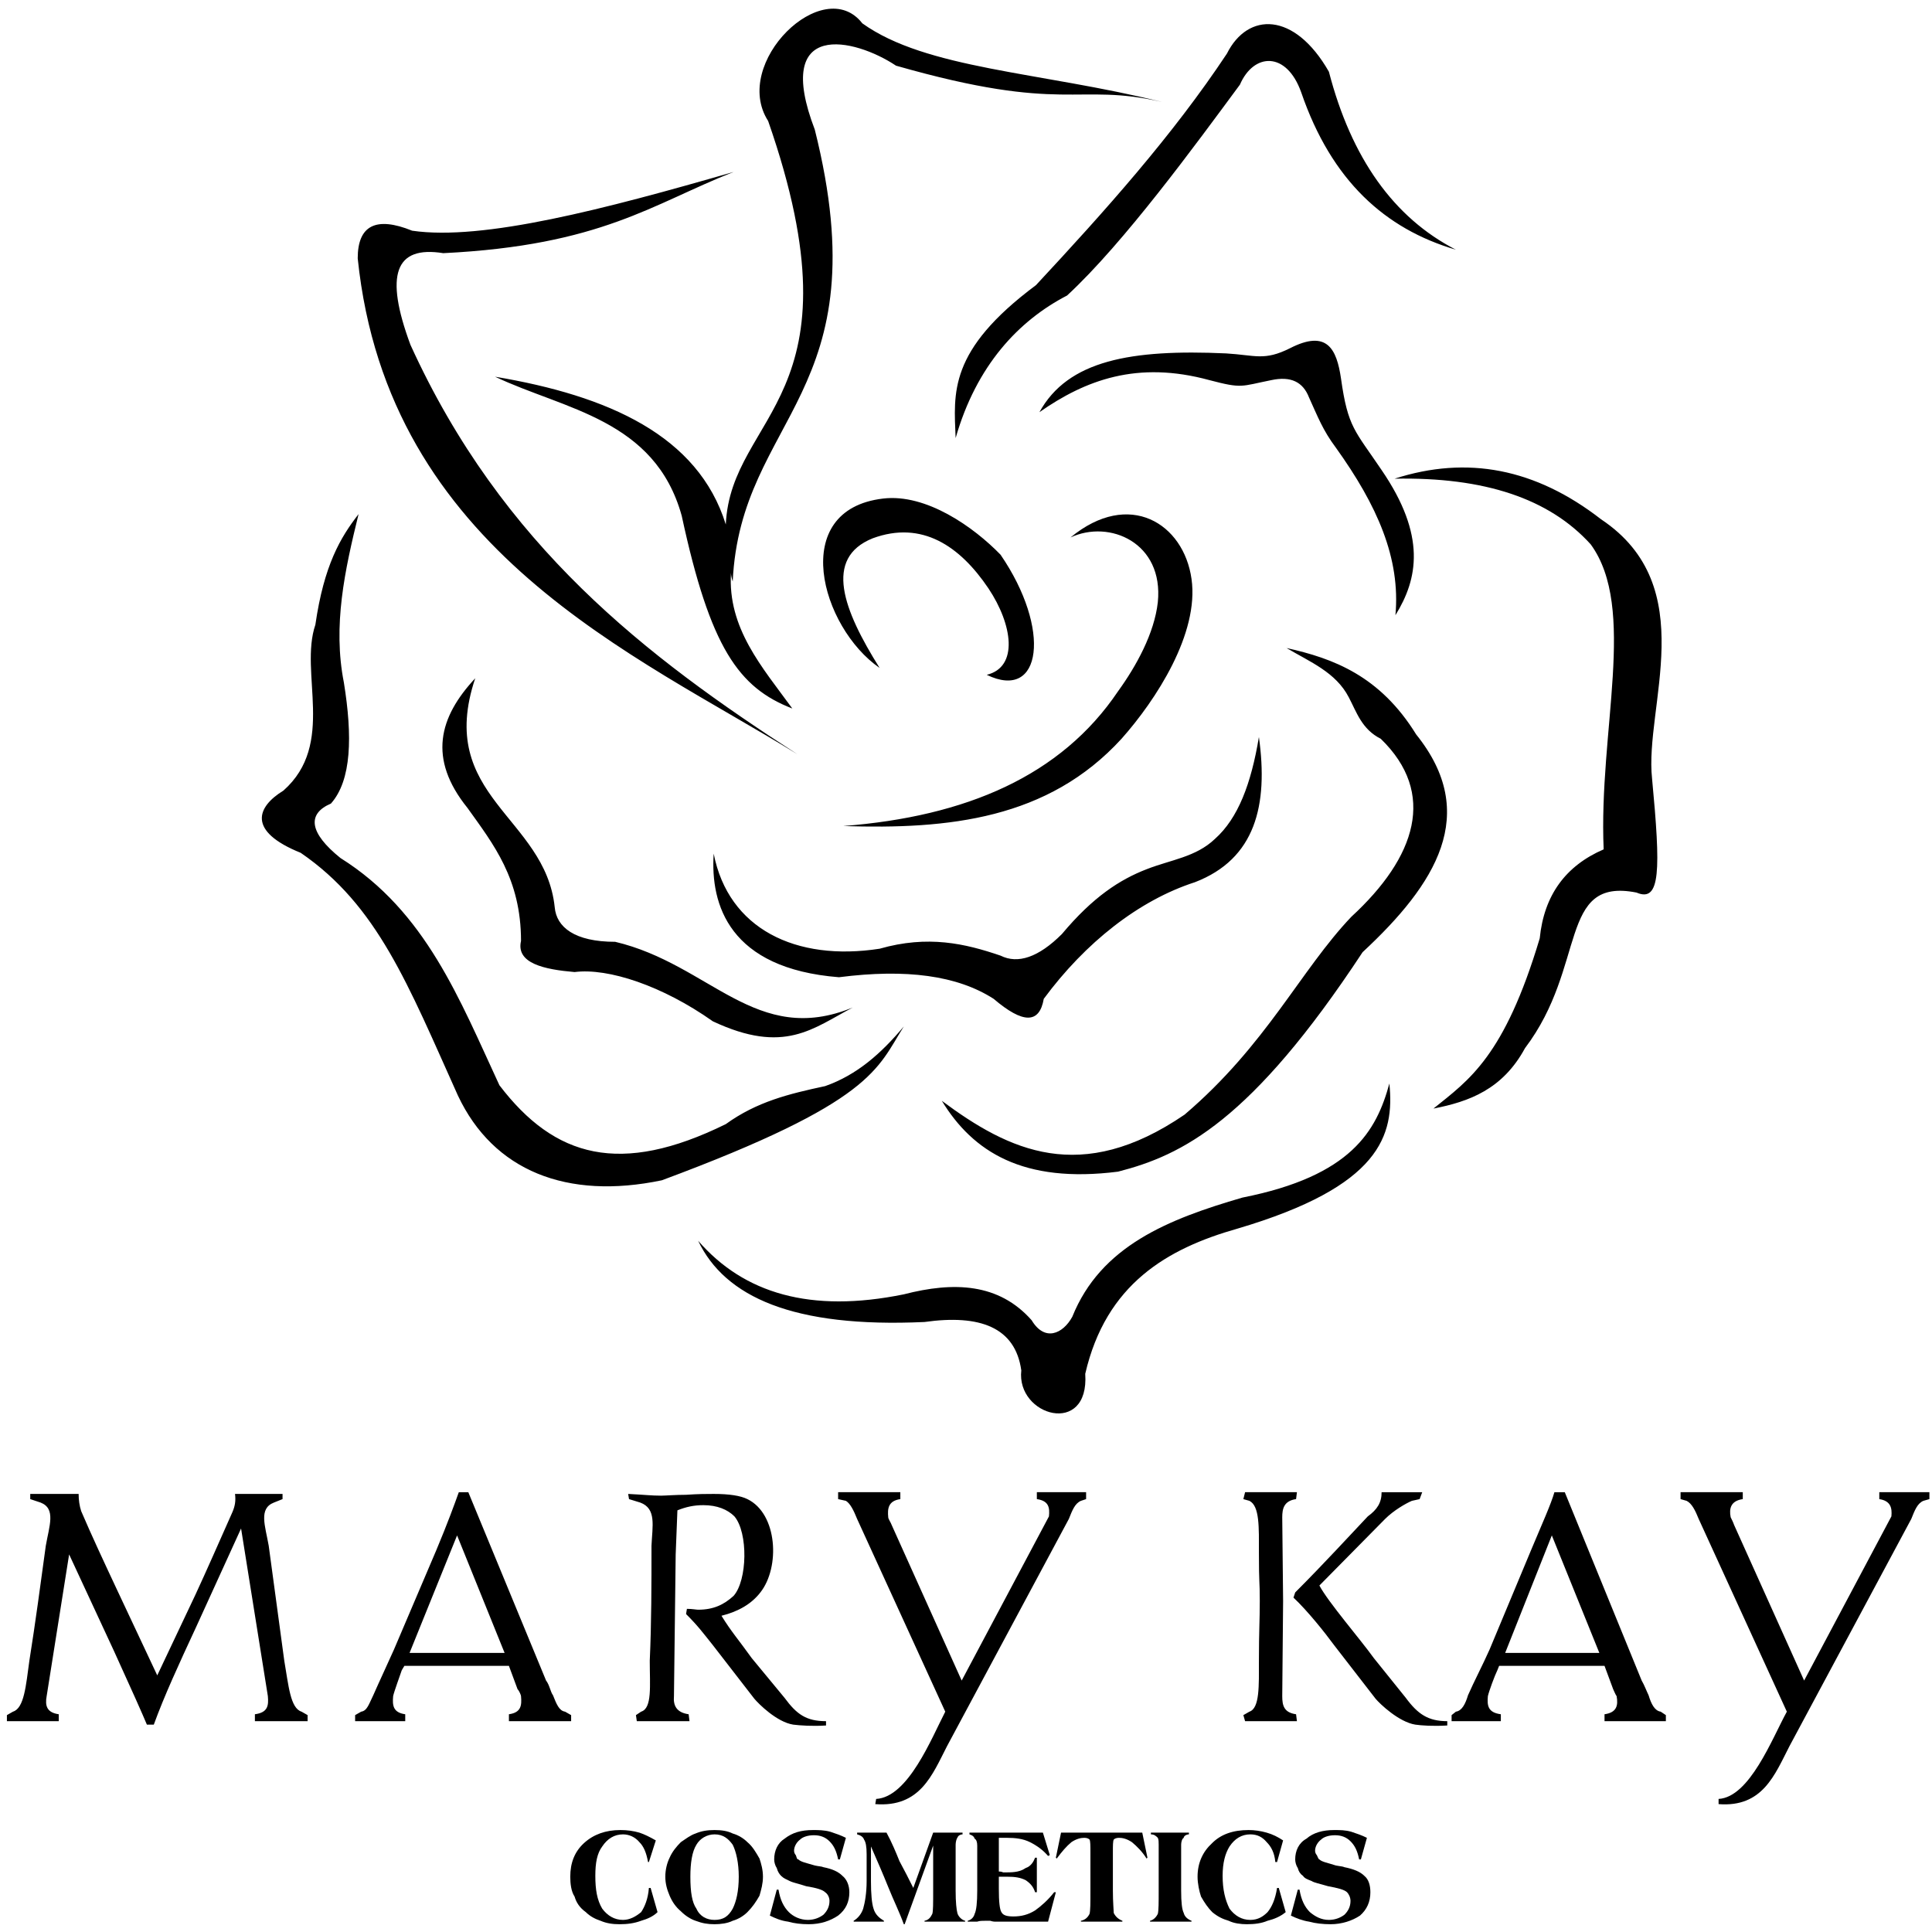 <?xml version="1.0" encoding="UTF-8"?>
<!DOCTYPE svg PUBLIC "-//W3C//DTD SVG 1.1//EN" "http://www.w3.org/Graphics/SVG/1.1/DTD/svg11.dtd">
<!-- Creator: CorelDRAW X7 -->
<svg xmlns="http://www.w3.org/2000/svg" xml:space="preserve" width="2.236in" height="2.236in" version="1.1" style="shape-rendering:geometricPrecision; text-rendering:geometricPrecision; image-rendering:optimizeQuality; fill-rule:evenodd; clip-rule:evenodd"
viewBox="0 0 2236 2236"
 xmlns:xlink="http://www.w3.org/1999/xlink">
 <defs>
  <style type="text/css">
   <![CDATA[
    .fil0 {fill:black;fill-rule:nonzero}
   ]]>
  </style>
 </defs>
 <g id="Layer_x0020_1">
  <path class="fil0" d="M94 1749c-2,-6 -3,-13 -3,-20l-56 0 0 6 12 4c18,7 10,27 6,50 -6,44 -12,89 -19,133 -4,29 -6,55 -19,59l-7 4 0 7 60 0 0 -8c-14,-2 -16,-10 -14,-21l26 -164 52 112c21,46 33,73 38,85l8 0c12,-33 29,-70 49,-113l52 -114 31 194c1,11 0,19 -15,21l0 8 61 0 0 -7 -7 -4c-13,-4 -15,-30 -20,-59 -6,-44 -12,-89 -18,-133 -4,-23 -12,-43 6,-50l10 -4 0 -6 -55 0c1,8 0,14 -3,21 -16,36 -30,68 -43,96l-44 93 -47 -100c-15,-32 -29,-62 -41,-90zm633 -20l1 6 13 4c19,7 14,27 13,50 0,44 0,89 -2,133 0,29 3,55 -10,59l-6 4 1 7 61 0 -1 -8c-14,-2 -18,-10 -17,-21l2 -164 2 -51c10,-4 19,-6 30,-6 16,0 28,5 36,13 16,19 15,74 -1,92 -11,10 -23,16 -41,16 -2,0 -7,-1 -13,-1l-1 6c14,14 19,21 31,36l48 62c5,6 26,27 45,30 8,1 22,2 38,1l0 -5c-23,0 -34,-8 -48,-27l-38 -46c-15,-21 -24,-31 -35,-49 20,-5 35,-14 45,-27 23,-29 20,-91 -15,-108 -8,-4 -21,-6 -39,-6 -8,0 -18,0 -32,1 -12,0 -24,1 -29,1 -11,0 -18,-1 -38,-2zm731 124c0,23 -1,35 -1,69 0,29 1,55 -11,59l-7 4 2 7 60 0 -1 -8c-14,-2 -16,-10 -16,-21l1 -110 -1 -97c0,-10 2,-19 16,-21l1 -8 -60 0 -2 8 7 2c12,6 11,31 11,60 0,38 1,31 1,56zm125 -98c11,-8 16,-16 16,-28l47 0 -3 8 -9 2c-7,3 -21,11 -31,21l-76 77c10,19 48,63 63,84l37 46c14,19 26,27 48,27l0 5c-17,1 -30,0 -37,-1 -19,-3 -41,-24 -46,-30l-48 -62c-11,-15 -31,-40 -47,-55l2 -6c34,-34 65,-68 84,-88zm-1128 208c-1,11 0,19 14,21l0 8 -58 0 0 -7 7 -4c7,-1 9,-9 14,-19 7,-16 16,-35 24,-53l49 -115c13,-31 21,-53 26,-67l11 0 90 218c4,5 5,13 8,17 4,10 7,18 14,19l7 4 0 7 -72 0 0 -8c14,-2 15,-10 14,-21 0,-1 -2,-6 -4,-8l-10 -27 -121 0 -3 5c-2,6 -9,25 -10,30zm19 -50l110 0 -55 -136 -55 136zm1248 50c-1,11 0,19 15,21l0 8 -57 0 0 -7 5 -4c7,-1 11,-9 14,-19 7,-16 17,-35 25,-53l48 -115c13,-31 23,-53 27,-67l12 0 89 218c3,5 6,13 8,17 3,10 7,18 14,19l6 4 0 7 -71 0 0 -8c14,-2 16,-10 14,-21 -1,-1 -3,-6 -4,-8l-10 -27 -122 0 -2 5c-3,6 -10,25 -11,30zm20 -50l109 0 -55 -136 -54 136zm-528 -158c1,-10 0,-18 -14,-20l0 -8 57 0 0 8 -6 2c-7,3 -10,11 -14,21l-141 263c-17,33 -31,71 -83,67l1 -6c37,-2 64,-70 80,-101l-102 -223c-4,-10 -8,-18 -13,-21l-9 -2 0 -8 72 0 0 8c-14,2 -15,11 -14,21 0,2 3,6 4,9l81 180 101 -190zm975 0c1,-10 -1,-18 -14,-20l0 -8 58 0 0 8 -7 2c-7,3 -10,11 -14,21l-141 263c-17,33 -31,71 -82,67l0 -6c36,-2 62,-70 79,-101l-102 -223c-4,-10 -8,-18 -14,-21l-7 -2 0 -8 72 0 0 8c-14,2 -16,11 -14,21 1,2 3,6 4,9l81 180 101 -190z"/>
  <path class="fil0" d="M761 2213c-5,5 -12,8 -19,10 -8,3 -16,4 -25,4 -8,0 -15,-1 -22,-4 -6,-2 -12,-5 -17,-10 -7,-5 -11,-11 -13,-18 -4,-6 -5,-15 -5,-23 0,-16 5,-29 16,-39 11,-10 25,-15 42,-15 8,0 15,1 22,3 6,2 12,5 19,9l-8 25 -1 0c-2,-11 -5,-18 -10,-23 -5,-6 -12,-9 -19,-9 -10,0 -18,5 -24,14 -6,8 -8,19 -8,34 0,16 2,28 8,38 6,8 14,13 24,13 8,0 15,-4 21,-9 4,-6 8,-15 9,-28l2 0 8 28z"/>
  <path class="fil0" d="M827 2222c10,0 16,-4 21,-13 4,-8 7,-20 7,-37 0,-16 -3,-29 -7,-37 -5,-7 -11,-12 -21,-12 -9,0 -17,5 -21,12 -5,8 -7,21 -7,37 0,18 2,30 7,37 4,9 12,13 21,13zm-57 -50c0,-8 2,-16 5,-22 3,-7 8,-13 13,-18 6,-4 11,-8 17,-10 7,-3 14,-4 22,-4 8,0 15,1 21,4 7,2 13,6 17,10 6,5 10,12 14,19 2,6 4,13 4,21 0,8 -2,15 -4,22 -4,7 -8,13 -14,19 -4,4 -10,8 -17,10 -6,3 -14,4 -21,4 -8,0 -14,-1 -22,-4 -6,-2 -12,-6 -17,-11 -6,-5 -10,-11 -13,-18 -3,-7 -5,-14 -5,-22z"/>
  <path class="fil0" d="M891 2217l8 -30 2 0c2,12 6,20 12,26 5,5 13,9 22,9 8,0 14,-3 18,-6 4,-4 7,-9 7,-16 0,-4 -2,-8 -5,-10 -3,-3 -10,-5 -22,-7 -9,-3 -15,-4 -19,-6 -4,-2 -7,-3 -10,-6 -2,-2 -4,-5 -5,-9 -2,-3 -3,-7 -3,-10 0,-10 4,-19 12,-24 9,-7 19,-10 33,-10 6,0 13,0 20,2 6,2 12,4 18,7l-7 25 -2 0c-2,-10 -5,-16 -10,-21 -5,-5 -11,-7 -18,-7 -7,0 -13,2 -16,5 -4,3 -7,8 -7,13 0,2 1,4 2,5 1,2 1,5 3,5 3,3 9,4 19,7 4,1 8,1 10,2 10,2 17,5 22,10 5,4 8,11 8,19 0,11 -4,20 -13,27 -9,6 -20,10 -34,10 -9,0 -17,-1 -24,-3 -8,-1 -15,-4 -21,-7z"/>
  <path class="fil0" d="M1008 2177c0,15 1,26 3,32 2,7 7,11 12,14l0 1c-3,0 -6,0 -10,0 -2,0 -5,0 -7,0 -3,0 -6,0 -9,0 -3,0 -6,0 -9,0l0 -1c5,-3 9,-8 11,-14 2,-7 4,-18 4,-32l0 -31c0,-9 -1,-14 -3,-17 -1,-3 -4,-5 -8,-6l0 -2c5,0 9,0 12,0 3,0 5,0 8,0 1,0 4,0 7,0 3,0 5,0 7,0 6,11 11,23 15,33 6,11 11,21 16,31l23 -64c4,0 7,0 9,0 2,0 4,0 5,0 3,0 5,0 8,0 3,0 7,0 12,0l0 2c-2,0 -5,1 -6,4 -1,1 -2,5 -2,8l0 53c0,14 1,22 2,26 1,4 5,8 9,9l0 1c-4,0 -7,0 -10,0 -4,0 -8,0 -14,0 -5,0 -9,0 -13,0 -3,0 -6,0 -10,0l0 -1c5,-1 7,-4 9,-8 1,-3 1,-12 1,-27l0 -52 -33 91 -1 0c-5,-14 -12,-28 -18,-43 -6,-15 -13,-31 -20,-47l0 40z"/>
  <path class="fil0" d="M1120 2224l0 -1c4,-1 7,-4 8,-8 2,-4 3,-13 3,-27l0 -52c0,-4 -1,-7 -3,-8 -1,-3 -3,-4 -6,-5l0 -2 0 0c11,0 19,0 24,0l61 0 8 26 -2 1c-6,-7 -13,-12 -21,-16 -8,-4 -17,-5 -27,-5 -3,0 -4,0 -6,0 -1,0 -2,0 -3,0l0 39c1,0 3,0 5,1 1,0 3,0 4,0 10,0 16,-1 22,-5 6,-2 9,-7 11,-12l2 0 0 40 -2 0c-2,-6 -5,-10 -11,-14 -6,-3 -12,-4 -22,-4 -2,0 -4,0 -5,0 -2,0 -3,0 -4,0l0 14c0,15 1,24 3,27 2,4 7,5 14,5 9,0 17,-2 25,-7 7,-5 15,-12 22,-21l2 0 -9 34 -62 0c0,0 -2,0 -5,-1 -1,0 -3,0 -5,0 -4,0 -7,0 -10,1 -4,0 -8,0 -11,0z"/>
  <path class="fil0" d="M1222 2150l6 -29 94 0 6 29 -1 1c-5,-8 -11,-14 -17,-19 -6,-4 -11,-5 -15,-5 -3,0 -5,1 -6,2 -1,2 -1,7 -1,15l0 44c0,14 1,23 1,26 2,4 5,7 10,9l0 1c-4,0 -7,0 -10,0 -5,0 -9,0 -14,0 -6,0 -10,0 -14,0 -3,0 -6,0 -10,0l0 -1c5,-1 8,-4 10,-8 1,-4 1,-12 1,-27l0 -44c0,-8 0,-13 -1,-15 -1,-1 -3,-2 -6,-2 -4,0 -9,1 -15,5 -6,5 -11,11 -17,19l-1 -1z"/>
  <path class="fil0" d="M1367 2188c0,14 1,22 3,26 1,4 4,7 9,9l0 1c-4,0 -7,0 -11,0 -3,0 -8,0 -14,0 -6,0 -10,0 -13,0 -4,0 -7,0 -10,0l0 -1c4,-1 7,-4 9,-8 1,-4 1,-13 1,-27l0 -53c0,-3 0,-6 -1,-8 -2,-2 -4,-4 -8,-4l0 -2c5,0 8,0 11,0 3,0 7,0 11,0 4,0 7,0 11,0 4,0 8,0 11,0l0 2c-3,0 -6,2 -6,4 -2,1 -3,5 -3,8l0 53z"/>
  <path class="fil0" d="M1488 2213c-6,5 -13,8 -21,10 -7,3 -15,4 -24,4 -7,0 -15,-1 -21,-4 -7,-2 -13,-5 -19,-10 -5,-5 -9,-11 -13,-18 -2,-6 -4,-15 -4,-23 0,-16 6,-29 17,-39 10,-10 24,-15 42,-15 7,0 14,1 21,3 7,2 13,5 19,9l-7 25 -2 0c-1,-11 -5,-18 -10,-23 -5,-6 -11,-9 -19,-9 -10,0 -18,5 -24,14 -5,8 -8,19 -8,34 0,16 3,28 8,38 6,8 14,13 24,13 9,0 15,-4 20,-9 5,-6 9,-15 11,-28l2 0 8 28z"/>
  <path class="fil0" d="M1494 2217l8 -30 2 0c2,12 6,20 12,26 6,5 13,9 22,9 8,0 14,-3 18,-6 4,-4 7,-9 7,-16 0,-4 -2,-8 -4,-10 -3,-3 -11,-5 -22,-7 -10,-3 -16,-4 -19,-6 -5,-2 -8,-3 -10,-6 -3,-2 -5,-5 -6,-9 -2,-3 -3,-7 -3,-10 0,-10 4,-19 13,-24 8,-7 19,-10 32,-10 7,0 13,0 20,2 6,2 12,4 18,7l-7 25 -2 0c-2,-10 -5,-16 -10,-21 -5,-5 -11,-7 -18,-7 -7,0 -13,2 -16,5 -4,3 -7,8 -7,13 0,2 1,4 2,5 1,2 2,5 3,5 3,3 10,4 19,7 5,1 8,1 10,2 10,2 18,5 23,10 5,4 7,11 7,19 0,11 -4,20 -12,27 -9,6 -21,10 -34,10 -9,0 -18,-1 -25,-3 -7,-1 -15,-4 -21,-7z"/>
  <path class="fil0" d="M923 873c-175,-113 -342,-241 -448,-474 -30,-81 -18,-115 38,-106 183,-9 242,-57 336,-94 -149,43 -290,80 -372,68 -42,-17 -63,-6 -63,32 35,339 323,459 509,574zm183 -366c24,-84 73,-136 129,-165 66,-61 149,-175 200,-244 16,-37 54,-39 71,9 35,102 97,158 179,182 -72,-37 -121,-106 -147,-206 -40,-70 -94,-69 -118,-21 -63,95 -141,182 -221,268 -102,76 -95,125 -93,177zm553 776c41,-33 82,-60 123,-197 5,-50 30,-84 74,-103 -6,-137 39,-279 -15,-353 -48,-53 -123,-78 -227,-76 84,-27 163,-12 239,47 117,78 50,217 59,300 10,106 10,144 -18,132 -91,-18 -57,85 -129,180 -26,48 -65,62 -106,70zm-569 -9c78,58 161,98 281,16 95,-81 134,-167 193,-229 75,-69 99,-143 34,-206 -22,-11 -28,-31 -37,-48 -15,-29 -45,-41 -72,-57 54,12 108,32 150,100 74,92 23,173 -62,252 -129,196 -209,235 -283,254 -110,14 -168,-23 -204,-82zm-264 -286c17,87 95,125 192,110 56,-16 99,-6 140,8 20,10 44,2 71,-25 36,-43 67,-63 98,-75 28,-11 57,-14 79,-35 27,-24 42,-64 51,-118 11,79 -4,141 -74,168 -65,21 -127,70 -175,135 -5,29 -24,29 -58,0 -42,-27 -101,-35 -179,-25 -127,-10 -149,-84 -145,-143zm413 -366c68,-56 131,-16 140,48 9,63 -41,140 -81,185 -85,93 -200,105 -322,101 142,-11 252,-58 318,-156 21,-29 42,-67 46,-103 7,-69 -56,-96 -101,-75zm-689 163c-46,137 81,160 92,265 2,23 23,40 70,40 110,26 163,122 275,76 -46,24 -79,55 -162,16 -58,-41 -121,-62 -160,-57 -35,-3 -68,-10 -62,-36 0,-72 -32,-112 -62,-154 -46,-57 -33,-105 9,-150zm23 -349c80,38 185,49 216,161 33,153 66,199 128,223 -35,-48 -75,-93 -71,-157 0,3 1,7 2,10 9,-192 172,-216 95,-523 -49,-128 46,-106 94,-74 196,56 208,19 308,42 -142,-35 -273,-38 -347,-91 -45,-58 -152,46 -109,113 112,321 -43,338 -49,467 -32,-103 -136,-149 -267,-171zm-158 159c-16,65 -30,129 -17,195 10,62 9,113 -15,140 -28,12 -25,34 11,63 99,62 138,164 184,263 64,84 140,105 262,45 36,-26 73,-35 115,-44 37,-13 65,-38 91,-69 -31,49 -35,87 -280,178 -110,23 -195,-11 -236,-98 -58,-129 -93,-220 -182,-281 -62,-25 -51,-53 -20,-72 61,-54 18,-136 37,-192 10,-69 29,-101 50,-128zm393 841c53,61 130,84 238,62 58,-15 110,-13 148,30 15,25 36,16 47,-4 33,-82 111,-113 197,-138 126,-25 155,-77 170,-132 6,60 -10,119 -176,168 -81,23 -152,64 -176,168 5,73 -80,49 -74,-4 -7,-50 -48,-65 -112,-56 -152,7 -231,-29 -262,-94zm210 -663c-42,-67 -65,-127 -8,-150 57,-21 101,9 134,58 28,42 35,91 -2,100 64,31 75,-53 16,-139 -31,-32 -86,-71 -136,-65 -110,13 -72,149 -4,196zm185 -296c53,-37 113,-60 197,-37 38,10 36,7 71,0 23,-5 37,2 44,20 10,22 16,38 31,58 48,67 75,128 69,194 26,-42 36,-92 -16,-168 -31,-46 -39,-49 -47,-106 -5,-34 -16,-57 -59,-35 -30,15 -40,8 -74,6 -110,-5 -183,8 -216,68z"/>
 </g>
</svg>
